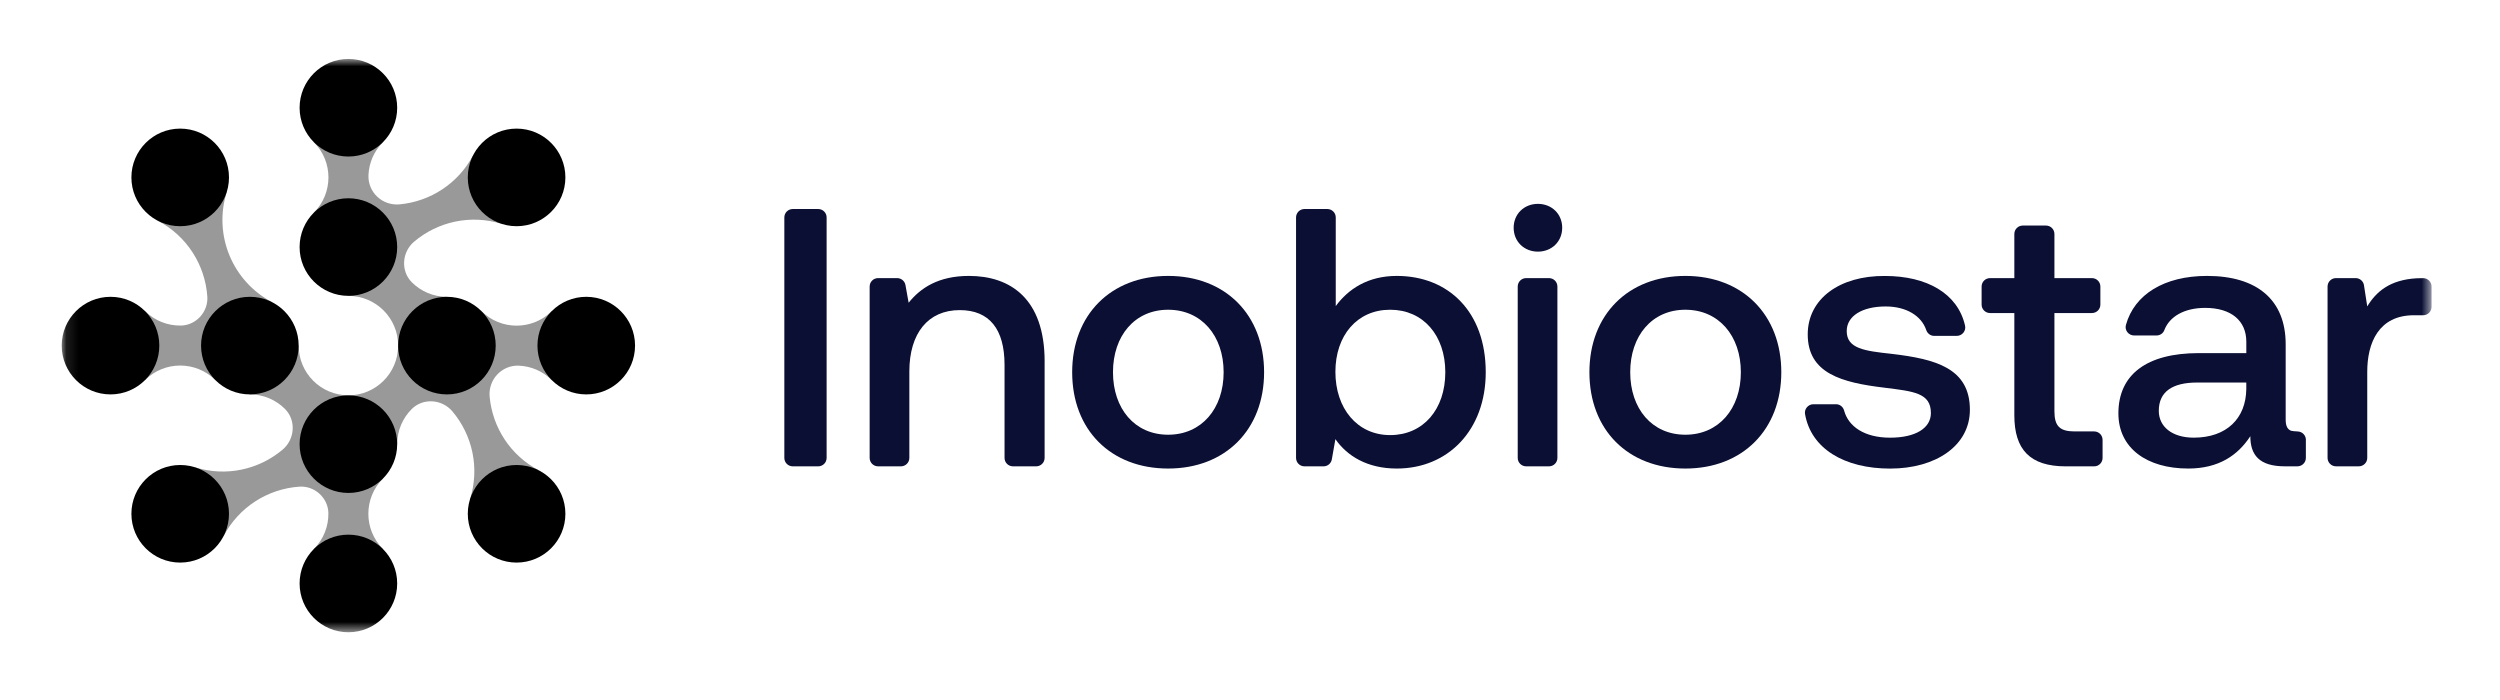 <svg width="207" height="58" viewBox="0 0 207 58" fill="none" xmlns="http://www.w3.org/2000/svg">
<mask id="mask0_1113_2410" style="mask-type:luminance" maskUnits="userSpaceOnUse" x="5" y="4" width="197" height="49">
<path d="M201.334 4.873H5.11V52.359H201.334V4.873Z" fill="white"/>
</mask>
<g mask="url(#mask0_1113_2410)">
<path d="M65.64 17.307H67.747C68.132 17.307 68.444 17.619 68.444 18.003V37.916C68.444 38.301 68.132 38.613 67.747 38.613H65.64C65.255 38.613 64.943 38.301 64.943 37.916V18.003C64.943 17.619 65.255 17.307 65.64 17.307Z" fill="#0A0F33"/>
<path d="M86.494 29.937V37.916C86.494 38.3 86.182 38.612 85.797 38.612H83.872C83.488 38.612 83.176 38.3 83.176 37.916V30.212C83.176 27.259 81.928 25.677 79.463 25.677C76.846 25.677 75.294 27.594 75.294 30.759V37.916C75.294 38.3 74.981 38.612 74.597 38.612H72.703C72.319 38.612 72.007 38.3 72.007 37.916V23.725C72.007 23.34 72.319 23.028 72.703 23.028H74.285C74.622 23.028 74.911 23.27 74.972 23.601L75.235 25.067C76.208 23.85 77.699 22.846 80.227 22.846C83.666 22.846 86.496 24.733 86.496 29.937H86.494Z" fill="#0A0F33"/>
<path d="M88.776 30.82C88.776 26.072 91.973 22.846 96.722 22.846C101.47 22.846 104.667 26.072 104.667 30.82C104.667 35.569 101.47 38.795 96.722 38.795C91.973 38.795 88.776 35.598 88.776 30.82ZM101.317 30.82C101.317 27.806 99.49 25.646 96.722 25.646C93.953 25.646 92.155 27.806 92.155 30.82C92.155 33.834 93.951 35.995 96.722 35.995C99.492 35.995 101.317 33.834 101.317 30.82Z" fill="#0A0F33"/>
<path d="M123.019 30.821C123.019 35.599 119.915 38.795 115.653 38.795C113.218 38.795 111.544 37.761 110.571 36.36L110.276 38.036C110.218 38.369 109.929 38.613 109.59 38.613H108.01C107.625 38.613 107.313 38.301 107.313 37.916V18.003C107.313 17.619 107.625 17.307 108.01 17.307H109.904C110.288 17.307 110.6 17.619 110.6 18.003V25.342C111.634 23.941 113.249 22.846 115.653 22.846C119.915 22.846 123.019 25.799 123.019 30.821ZM119.672 30.821C119.672 27.777 117.845 25.646 115.106 25.646C112.366 25.646 110.571 27.777 110.571 30.791C110.571 33.805 112.366 36.026 115.106 36.026C117.845 36.026 119.672 33.895 119.672 30.821Z" fill="#0A0F33"/>
<path d="M125.331 18.858C125.331 17.702 126.214 16.88 127.34 16.88C128.467 16.88 129.35 17.702 129.35 18.858C129.35 20.014 128.467 20.836 127.34 20.836C126.214 20.836 125.331 20.014 125.331 18.858ZM126.363 23.028H128.257C128.641 23.028 128.953 23.34 128.953 23.724V37.915C128.953 38.3 128.641 38.612 128.257 38.612H126.363C125.979 38.612 125.667 38.3 125.667 37.915V23.724C125.667 23.34 125.979 23.028 126.363 23.028Z" fill="#0A0F33"/>
<path d="M131.603 30.82C131.603 26.072 134.799 22.846 139.548 22.846C144.296 22.846 147.492 26.072 147.492 30.82C147.492 35.569 144.296 38.795 139.548 38.795C134.799 38.795 131.603 35.598 131.603 30.82ZM144.143 30.82C144.143 27.806 142.316 25.646 139.548 25.646C136.779 25.646 134.982 27.806 134.982 30.82C134.982 33.834 136.777 35.995 139.548 35.995C142.319 35.995 144.143 33.834 144.143 30.82Z" fill="#0A0F33"/>
<path d="M152.024 33.47C152.341 33.47 152.61 33.687 152.692 33.993C153.052 35.328 154.392 36.24 156.499 36.24C158.607 36.24 159.878 35.45 159.878 34.202C159.878 32.528 158.448 32.406 156.043 32.102C152.48 31.676 149.68 30.915 149.68 27.689C149.68 24.736 152.329 22.819 156.072 22.85C159.555 22.85 162.11 24.306 162.708 26.969C162.804 27.4 162.462 27.811 162.021 27.811H160.151C159.846 27.811 159.588 27.61 159.491 27.324C159.097 26.158 157.851 25.375 156.134 25.375C154.186 25.375 152.908 26.166 152.908 27.414C152.908 28.876 154.4 29.058 156.653 29.302C160.214 29.728 163.107 30.458 163.107 33.929C163.107 36.911 160.275 38.799 156.501 38.799C152.728 38.799 149.952 37.159 149.457 34.28C149.384 33.858 149.722 33.471 150.149 33.471H152.024V33.47Z" fill="#0A0F33"/>
<path d="M166.787 25.92H164.775C164.39 25.92 164.077 25.608 164.077 25.224V23.725C164.077 23.34 164.39 23.028 164.775 23.028H166.787V19.372C166.787 18.988 167.099 18.676 167.485 18.676H169.408C169.793 18.676 170.106 18.988 170.106 19.372V23.028H173.213C173.598 23.028 173.911 23.34 173.911 23.725V25.224C173.911 25.608 173.598 25.92 173.213 25.92H170.106V34.048C170.106 35.264 170.531 35.722 171.779 35.722H173.396C173.781 35.722 174.093 36.034 174.093 36.418V37.917C174.093 38.302 173.781 38.614 173.396 38.614H171.05C168.067 38.614 166.787 37.213 166.787 34.383V25.922V25.92Z" fill="#0A0F33"/>
<path d="M190.925 36.422V37.916C190.925 38.3 190.612 38.612 190.227 38.612H189.189C187.059 38.612 186.328 37.668 186.328 36.116C185.294 37.7 183.711 38.795 181.185 38.795C177.778 38.795 175.403 37.121 175.403 34.229C175.403 31.032 177.717 29.237 182.068 29.237H185.995V28.293C185.995 26.558 184.748 25.493 182.587 25.493C180.854 25.493 179.627 26.215 179.206 27.337C179.106 27.604 178.849 27.777 178.564 27.777H176.704C176.251 27.777 175.903 27.347 176.025 26.91C176.724 24.378 179.201 22.846 182.739 22.846C186.88 22.846 189.254 24.824 189.254 28.507V34.747C189.254 35.273 189.401 35.543 189.696 35.665C189.762 35.692 190.01 35.712 190.267 35.726C190.637 35.745 190.929 36.052 190.929 36.422H190.925ZM185.993 31.674H181.913C179.875 31.674 178.748 32.435 178.748 34.017C178.748 35.325 179.844 36.238 181.641 36.238C184.381 36.238 185.964 34.625 185.993 32.221V31.674Z" fill="#0A0F33"/>
<path d="M201.334 23.73V25.405C201.334 25.79 201.023 26.102 200.638 26.102H199.875C196.952 26.102 196.008 28.386 196.008 30.79V37.915C196.008 38.299 195.697 38.611 195.312 38.611H193.419C193.035 38.611 192.722 38.299 192.722 37.915V23.724C192.722 23.339 193.035 23.027 193.419 23.027H195.047C195.391 23.027 195.684 23.279 195.737 23.616L196.008 25.37C196.747 24.15 197.883 23.167 200.109 23.041C200.177 23.037 200.397 23.035 200.632 23.031C201.019 23.027 201.334 23.341 201.334 23.728V23.73Z" fill="#0A0F33"/>
<g opacity="0.4">
<path d="M17.832 26.988L22.555 25.032C19.247 23.309 17.653 19.461 18.774 15.903L13.054 18.272C15.487 19.537 16.988 21.955 17.166 24.559C17.253 25.817 16.238 26.935 14.979 26.957C13.905 26.974 12.828 26.576 12.01 25.758V31.472C13.617 29.865 16.225 29.865 17.832 31.472V26.986V26.988Z" fill="black"/>
<path d="M45.686 31.473V25.759C44.079 27.366 41.471 27.366 39.862 25.759V30.244L36.136 31.789L32.965 28.618C32.965 30.892 31.122 32.734 28.848 32.734L32.888 36.775C32.888 35.639 33.347 34.612 34.091 33.869C35.029 32.931 36.595 33.045 37.452 34.055C39.114 36.017 39.734 38.747 38.92 41.327L44.64 38.959C42.266 37.723 40.78 35.392 40.543 32.86C40.409 31.434 41.544 30.213 42.974 30.278C43.959 30.323 44.932 30.719 45.686 31.473Z" fill="black"/>
<path d="M24.729 28.616L20.689 32.657C21.825 32.657 22.852 33.116 23.595 33.859C24.533 34.797 24.419 36.363 23.409 37.221C21.447 38.883 18.717 39.503 16.137 38.688L18.505 44.408C19.771 41.975 22.188 40.474 24.792 40.295C26.05 40.209 27.168 41.224 27.19 42.483C27.208 43.557 26.809 44.634 25.991 45.452H31.705C30.098 43.845 30.098 41.237 31.705 39.628H27.22L25.675 35.902L28.846 32.731C26.572 32.731 24.729 30.889 24.729 28.614V28.616Z" fill="black"/>
<path d="M31.704 11.778H25.99C27.597 13.385 27.597 15.993 25.99 17.602H30.476L32.02 21.329L28.849 24.499C31.123 24.499 32.966 26.342 32.966 28.616L37.006 24.576C35.87 24.576 34.844 24.117 34.1 23.373C33.162 22.435 33.276 20.869 34.286 20.012C36.249 18.35 38.978 17.73 41.559 18.544L39.19 12.824C37.954 15.198 35.623 16.684 33.092 16.921C31.665 17.055 30.445 15.921 30.509 14.49C30.554 13.505 30.951 12.532 31.704 11.778Z" fill="black"/>
</g>
<path d="M28.847 24.497C31.078 24.497 32.887 22.689 32.887 20.457C32.887 18.226 31.078 16.417 28.847 16.417C26.616 16.417 24.807 18.226 24.807 20.457C24.807 22.689 26.616 24.497 28.847 24.497Z" fill="black"/>
<path d="M20.689 32.657C22.92 32.657 24.729 30.848 24.729 28.616C24.729 26.385 22.92 24.576 20.689 24.576C18.457 24.576 16.648 26.385 16.648 28.616C16.648 30.848 18.457 32.657 20.689 32.657Z" fill="black"/>
<path d="M28.847 40.816C31.078 40.816 32.887 39.007 32.887 36.776C32.887 34.544 31.078 32.735 28.847 32.735C26.616 32.735 24.807 34.544 24.807 36.776C24.807 39.007 26.616 40.816 28.847 40.816Z" fill="black"/>
<path d="M37.004 32.657C39.236 32.657 41.044 30.848 41.044 28.616C41.044 26.385 39.236 24.576 37.004 24.576C34.773 24.576 32.964 26.385 32.964 28.616C32.964 30.848 34.773 32.657 37.004 32.657Z" fill="black"/>
<path d="M28.847 52.351C31.078 52.351 32.887 50.542 32.887 48.311C32.887 46.08 31.078 44.27 28.847 44.27C26.616 44.27 24.807 46.08 24.807 48.311C24.807 50.542 26.616 52.351 28.847 52.351Z" fill="black"/>
<path d="M28.847 12.961C31.078 12.961 32.887 11.152 32.887 8.921C32.887 6.69 31.078 4.881 28.847 4.881C26.616 4.881 24.807 6.69 24.807 8.921C24.807 11.152 26.616 12.961 28.847 12.961Z" fill="black"/>
<path d="M9.151 32.657C11.382 32.657 13.191 30.848 13.191 28.616C13.191 26.385 11.382 24.576 9.151 24.576C6.919 24.576 5.11 26.385 5.11 28.616C5.11 30.848 6.919 32.657 9.151 32.657Z" fill="black"/>
<path d="M48.542 32.657C50.774 32.657 52.582 30.848 52.582 28.616C52.582 26.385 50.774 24.576 48.542 24.576C46.311 24.576 44.502 26.385 44.502 28.616C44.502 30.848 46.311 32.657 48.542 32.657Z" fill="black"/>
<path d="M14.92 46.582C17.151 46.582 18.96 44.774 18.96 42.542C18.96 40.311 17.151 38.502 14.92 38.502C12.689 38.502 10.88 40.311 10.88 42.542C10.88 44.774 12.689 46.582 14.92 46.582Z" fill="black"/>
<path d="M42.774 18.73C45.005 18.73 46.814 16.921 46.814 14.69C46.814 12.458 45.005 10.649 42.774 10.649C40.542 10.649 38.733 12.458 38.733 14.69C38.733 16.921 40.542 18.73 42.774 18.73Z" fill="black"/>
<path d="M14.92 18.73C17.151 18.73 18.96 16.921 18.96 14.69C18.96 12.458 17.151 10.649 14.92 10.649C12.689 10.649 10.88 12.458 10.88 14.69C10.88 16.921 12.689 18.73 14.92 18.73Z" fill="black"/>
<path d="M42.774 46.582C45.005 46.582 46.814 44.774 46.814 42.542C46.814 40.311 45.005 38.502 42.774 38.502C40.542 38.502 38.733 40.311 38.733 42.542C38.733 44.774 40.542 46.582 42.774 46.582Z" fill="black"/>
</g>
</svg>
